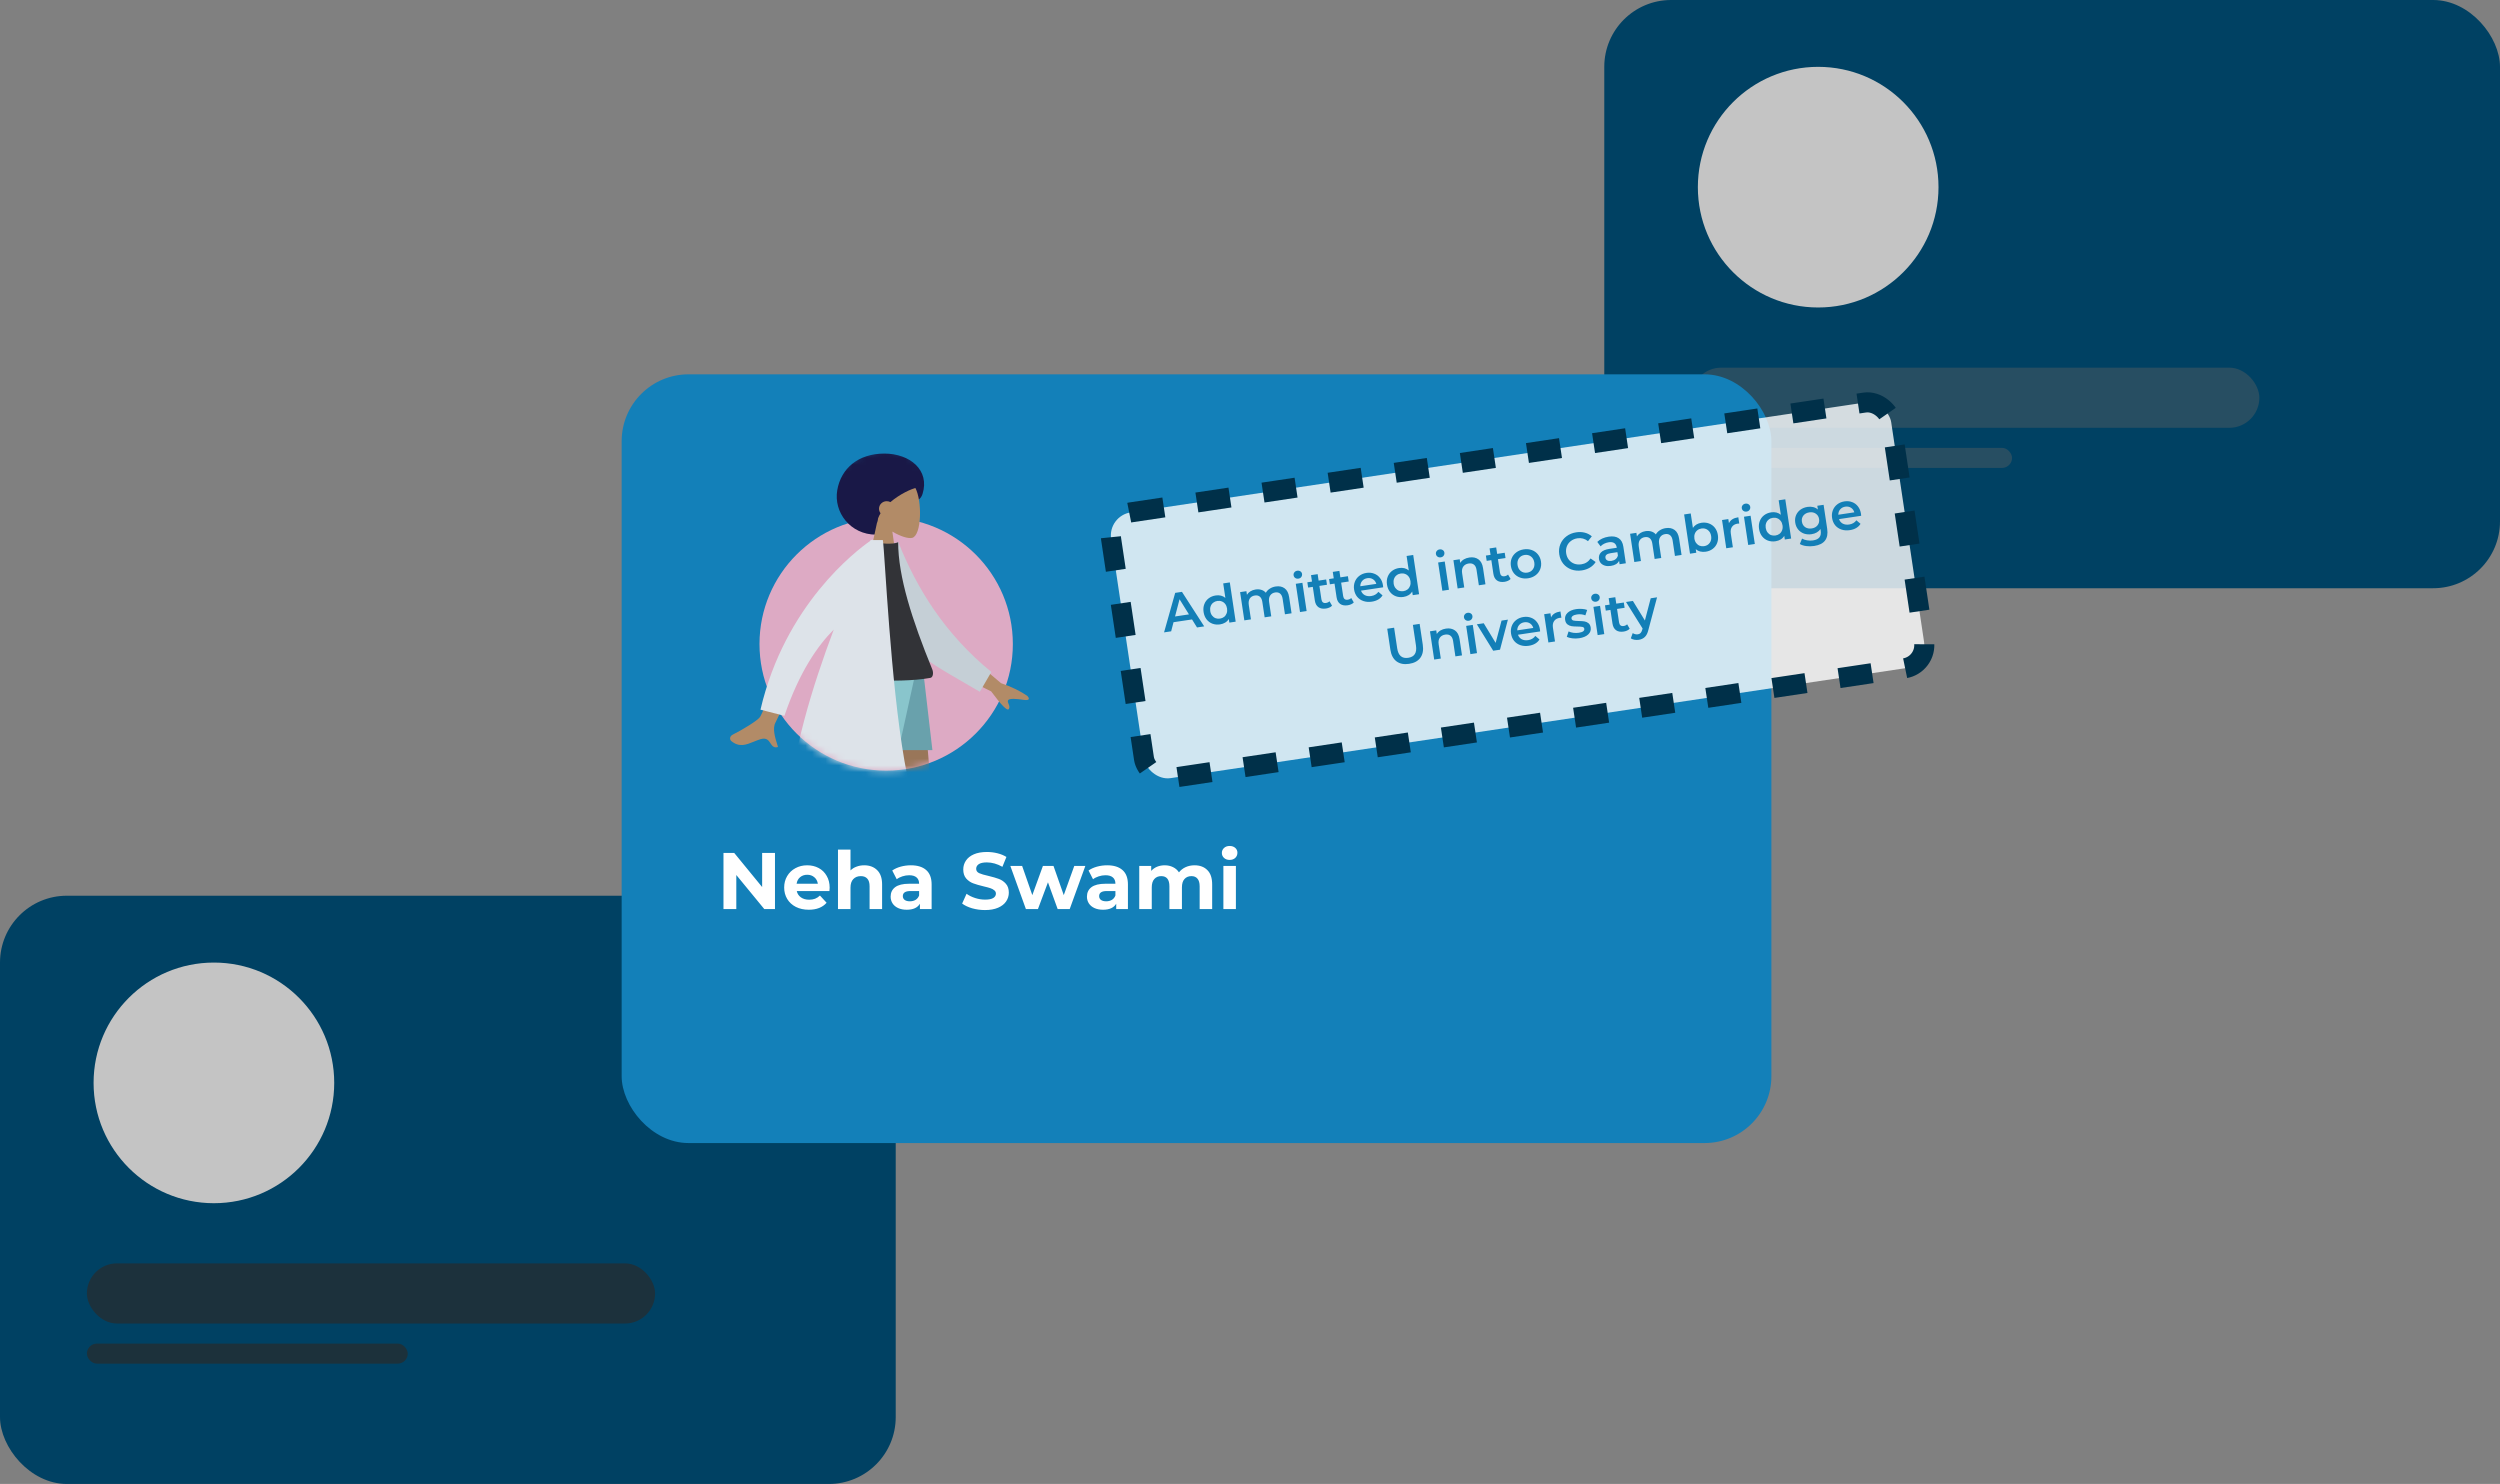 <svg width="374" height="222" viewBox="0 0 374 222" fill="none" xmlns="http://www.w3.org/2000/svg">
<rect x="0" y="0" width="374" height="222" fill="#808080" stroke="none"/>
<rect x="240" width="134" height="88" rx="10" fill="#004163"/>
<circle cx="272" cy="28" r="18" fill="#C4C4C4"/>
<rect x="253" y="55" width="85" height="9" rx="4.5" fill="#274E62"/>
<rect x="253" y="67" width="48" height="3" rx="1.5" fill="#274E62"/>
<rect y="134" width="134" height="88" rx="10" fill="#004163"/>
<rect x="13" y="201" width="48" height="3" rx="1.5" fill="#1C313B"/>
<rect x="13" y="189" width="85" height="9" rx="4.5" fill="#1C313C"/>
<circle cx="32" cy="162" r="18" fill="#C4C4C4"/>
<rect x="93" y="56" width="172" height="115" rx="10" fill="#1380B9"/>
<rect x="165.705" y="77.168" width="118" height="40.202" rx="3.5" transform="rotate(-8.51 165.705 77.168)" fill="white" fill-opacity="0.8" stroke="#003049" stroke-width="3" stroke-dasharray="5 5"/>
<path d="M178.328 92.668L175.559 93.082L175.205 94.445L174.144 94.604L175.808 88.693L176.821 88.541L180.149 93.706L179.073 93.867L178.328 92.668ZM177.867 91.912L176.46 89.647L175.786 92.223L177.867 91.912ZM183.98 87.13L184.858 93.001L183.909 93.143L183.827 92.597C183.694 92.822 183.513 93.003 183.285 93.139C183.063 93.275 182.807 93.365 182.517 93.408C182.11 93.469 181.73 93.434 181.377 93.303C181.028 93.172 180.737 92.957 180.503 92.658C180.269 92.353 180.12 91.987 180.056 91.56C179.992 91.132 180.028 90.742 180.164 90.387C180.299 90.032 180.515 89.741 180.81 89.514C181.11 89.285 181.463 89.141 181.869 89.08C182.149 89.038 182.412 89.047 182.658 89.108C182.904 89.168 183.123 89.281 183.315 89.446L182.991 87.278L183.98 87.13ZM182.509 92.544C182.746 92.508 182.952 92.423 183.126 92.29C183.299 92.15 183.426 91.972 183.507 91.755C183.588 91.538 183.608 91.298 183.569 91.034C183.529 90.77 183.439 90.547 183.299 90.363C183.158 90.179 182.985 90.048 182.779 89.971C182.572 89.889 182.351 89.866 182.113 89.901C181.876 89.937 181.671 90.024 181.497 90.163C181.323 90.297 181.196 90.472 181.115 90.689C181.034 90.906 181.013 91.147 181.053 91.411C181.092 91.674 181.182 91.898 181.323 92.082C181.464 92.266 181.638 92.399 181.844 92.481C182.05 92.558 182.271 92.579 182.509 92.544ZM190.845 87.737C191.378 87.657 191.823 87.75 192.181 88.014C192.538 88.274 192.763 88.712 192.855 89.329L193.217 91.75L192.228 91.898L191.885 89.604C191.83 89.234 191.707 88.97 191.515 88.81C191.323 88.644 191.075 88.584 190.769 88.63C190.436 88.68 190.187 88.831 190.019 89.082C189.851 89.328 189.798 89.654 189.858 90.061L190.179 92.205L189.19 92.353L188.847 90.058C188.792 89.689 188.668 89.424 188.477 89.264C188.285 89.099 188.036 89.039 187.73 89.085C187.393 89.135 187.14 89.284 186.972 89.53C186.809 89.775 186.759 90.104 186.82 90.515L187.141 92.659L186.152 92.807L185.52 88.582L186.461 88.442L186.542 88.98C186.672 88.766 186.848 88.591 187.07 88.456C187.292 88.32 187.549 88.23 187.839 88.187C188.155 88.14 188.444 88.158 188.705 88.243C188.97 88.322 189.191 88.467 189.368 88.678C189.509 88.43 189.708 88.225 189.964 88.063C190.219 87.895 190.513 87.787 190.845 87.737ZM193.849 87.336L194.838 87.188L195.47 91.413L194.481 91.561L193.849 87.336ZM194.243 86.565C194.064 86.592 193.905 86.559 193.767 86.467C193.629 86.369 193.547 86.235 193.521 86.067C193.496 85.898 193.536 85.749 193.641 85.62C193.745 85.486 193.886 85.405 194.066 85.379C194.245 85.352 194.404 85.385 194.541 85.477C194.679 85.564 194.759 85.69 194.784 85.853C194.81 86.028 194.771 86.184 194.668 86.324C194.569 86.457 194.428 86.538 194.243 86.565ZM199.274 90.609C199.172 90.722 199.04 90.814 198.878 90.887C198.722 90.959 198.551 91.009 198.367 91.036C197.903 91.106 197.526 91.038 197.236 90.833C196.947 90.629 196.767 90.294 196.698 89.83L196.394 87.797L195.697 87.901L195.579 87.11L196.275 87.005L196.131 86.04L197.12 85.892L197.264 86.858L198.396 86.688L198.514 87.479L197.383 87.649L197.683 89.658C197.714 89.864 197.788 90.015 197.905 90.111C198.021 90.201 198.174 90.232 198.363 90.204C198.585 90.171 198.761 90.085 198.891 89.947L199.274 90.609ZM202.526 90.123C202.425 90.235 202.293 90.328 202.131 90.4C201.975 90.472 201.804 90.522 201.62 90.55C201.155 90.619 200.779 90.551 200.489 90.347C200.2 90.142 200.02 89.807 199.951 89.343L199.646 87.31L198.95 87.414L198.832 86.623L199.528 86.519L199.384 85.553L200.373 85.406L200.517 86.371L201.648 86.201L201.767 86.993L200.635 87.162L200.936 89.172C200.967 89.377 201.041 89.528 201.157 89.624C201.273 89.714 201.426 89.745 201.616 89.717C201.838 89.684 202.014 89.598 202.144 89.46L202.526 90.123ZM206.894 87.568C206.905 87.637 206.914 87.735 206.922 87.863L203.607 88.359C203.712 88.662 203.899 88.887 204.17 89.036C204.444 89.178 204.764 89.222 205.128 89.167C205.592 89.098 205.951 88.888 206.206 88.537L206.827 89.067C206.671 89.322 206.457 89.529 206.184 89.689C205.912 89.848 205.593 89.955 205.229 90.01C204.765 90.079 204.343 90.048 203.962 89.916C203.581 89.784 203.268 89.57 203.024 89.272C202.784 88.968 202.633 88.608 202.571 88.191C202.509 87.779 202.546 87.396 202.682 87.042C202.822 86.681 203.045 86.383 203.349 86.149C203.654 85.915 204.015 85.766 204.431 85.704C204.843 85.643 205.223 85.68 205.573 85.817C205.927 85.947 206.218 86.165 206.447 86.47C206.681 86.77 206.83 87.136 206.894 87.568ZM204.55 86.495C204.233 86.543 203.979 86.678 203.785 86.901C203.597 87.118 203.502 87.385 203.501 87.704L205.898 87.345C205.81 87.046 205.644 86.817 205.399 86.659C205.155 86.502 204.872 86.447 204.55 86.495ZM211.416 83.025L212.295 88.896L211.345 89.038L211.264 88.492C211.13 88.717 210.95 88.897 210.722 89.034C210.5 89.17 210.243 89.259 209.953 89.303C209.547 89.363 209.167 89.329 208.813 89.198C208.465 89.067 208.174 88.852 207.94 88.552C207.706 88.248 207.557 87.882 207.493 87.454C207.429 87.027 207.465 86.636 207.6 86.281C207.736 85.927 207.951 85.636 208.246 85.408C208.546 85.18 208.9 85.036 209.306 84.975C209.585 84.933 209.848 84.942 210.095 85.002C210.341 85.063 210.56 85.175 210.752 85.341L210.427 83.173L211.416 83.025ZM209.945 88.438C210.183 88.403 210.388 88.318 210.563 88.184C210.736 88.045 210.863 87.867 210.944 87.65C211.024 87.433 211.045 87.192 211.006 86.929C210.966 86.665 210.876 86.441 210.735 86.257C210.595 86.073 210.421 85.943 210.216 85.866C210.009 85.784 209.787 85.76 209.55 85.796C209.313 85.831 209.107 85.918 208.934 86.058C208.76 86.192 208.632 86.367 208.552 86.584C208.471 86.801 208.45 87.041 208.49 87.305C208.529 87.569 208.619 87.793 208.76 87.977C208.901 88.16 209.074 88.294 209.281 88.376C209.486 88.453 209.708 88.474 209.945 88.438ZM215.143 84.15L216.132 84.002L216.764 88.227L215.775 88.375L215.143 84.15ZM215.537 83.379C215.358 83.406 215.199 83.373 215.062 83.28C214.923 83.183 214.841 83.049 214.816 82.88C214.79 82.712 214.83 82.563 214.935 82.434C215.039 82.3 215.18 82.219 215.36 82.192C215.539 82.165 215.698 82.198 215.836 82.291C215.973 82.378 216.054 82.504 216.078 82.667C216.104 82.841 216.065 82.998 215.962 83.138C215.864 83.271 215.722 83.351 215.537 83.379ZM219.82 83.401C220.353 83.322 220.804 83.413 221.172 83.677C221.54 83.939 221.77 84.377 221.862 84.989L222.224 87.41L221.235 87.558L220.892 85.263C220.836 84.894 220.708 84.63 220.506 84.472C220.304 84.308 220.042 84.25 219.72 84.298C219.356 84.353 219.085 84.506 218.907 84.76C218.729 85.007 218.67 85.337 218.732 85.748L219.051 87.885L218.062 88.033L217.43 83.808L218.372 83.667L218.453 84.213C218.588 83.993 218.771 83.815 219.004 83.677C219.237 83.54 219.509 83.448 219.82 83.401ZM225.984 86.613C225.882 86.725 225.75 86.817 225.589 86.89C225.432 86.962 225.262 87.012 225.077 87.04C224.613 87.109 224.236 87.041 223.947 86.837C223.657 86.632 223.478 86.297 223.408 85.833L223.104 83.8L222.408 83.904L222.289 83.113L222.986 83.009L222.841 82.043L223.83 81.895L223.975 82.861L225.106 82.692L225.224 83.483L224.093 83.652L224.394 85.662C224.424 85.867 224.498 86.018 224.615 86.114C224.731 86.204 224.884 86.235 225.074 86.207C225.295 86.174 225.471 86.088 225.602 85.95L225.984 86.613ZM228.6 86.513C228.173 86.576 227.774 86.542 227.403 86.408C227.033 86.275 226.726 86.059 226.482 85.762C226.242 85.458 226.091 85.097 226.029 84.681C225.966 84.264 226.006 83.878 226.146 83.523C226.293 83.166 226.523 82.87 226.839 82.634C227.154 82.398 227.525 82.249 227.952 82.185C228.385 82.12 228.786 82.154 229.157 82.288C229.527 82.421 229.832 82.637 230.071 82.935C230.315 83.233 230.468 83.591 230.53 84.007C230.593 84.424 230.551 84.813 230.406 85.174C230.265 85.53 230.037 85.826 229.722 86.061C229.406 86.297 229.032 86.448 228.6 86.513ZM228.473 85.666C228.837 85.612 229.12 85.445 229.321 85.167C229.522 84.889 229.593 84.552 229.534 84.156C229.474 83.761 229.308 83.459 229.034 83.252C228.761 83.045 228.442 82.969 228.078 83.023C227.714 83.078 227.431 83.244 227.23 83.522C227.035 83.8 226.966 84.136 227.025 84.532C227.085 84.927 227.248 85.229 227.517 85.437C227.791 85.644 228.109 85.72 228.473 85.666ZM236.649 85.332C236.09 85.416 235.565 85.371 235.076 85.196C234.59 85.015 234.186 84.728 233.863 84.334C233.545 83.939 233.345 83.47 233.264 82.927C233.183 82.383 233.239 81.876 233.433 81.405C233.626 80.934 233.929 80.543 234.341 80.234C234.758 79.918 235.246 79.718 235.805 79.635C236.258 79.567 236.684 79.584 237.082 79.686C237.481 79.788 237.831 79.97 238.135 80.232L237.564 80.957C237.098 80.584 236.573 80.442 235.987 80.529C235.607 80.586 235.28 80.722 235.004 80.935C234.728 81.144 234.528 81.408 234.403 81.729C234.279 82.05 234.244 82.397 234.3 82.772C234.356 83.146 234.491 83.469 234.704 83.739C234.917 84.009 235.186 84.206 235.512 84.33C235.837 84.448 236.19 84.479 236.57 84.422C237.155 84.335 237.615 84.042 237.951 83.544L238.71 84.078C238.497 84.417 238.212 84.694 237.856 84.909C237.505 85.123 237.103 85.264 236.649 85.332ZM240.663 80.283C241.286 80.19 241.783 80.269 242.155 80.521C242.532 80.766 242.765 81.19 242.855 81.791L243.225 84.267L242.292 84.407L242.215 83.893C242.121 84.096 241.968 84.264 241.757 84.398C241.549 84.526 241.287 84.614 240.971 84.661C240.654 84.709 240.37 84.698 240.116 84.627C239.862 84.552 239.655 84.43 239.495 84.259C239.339 84.083 239.243 83.874 239.207 83.631C239.15 83.251 239.245 82.927 239.49 82.659C239.74 82.384 240.169 82.201 240.775 82.11L241.867 81.947L241.858 81.884C241.813 81.588 241.69 81.375 241.487 81.243C241.289 81.111 241.016 81.071 240.668 81.123C240.431 81.159 240.201 81.231 239.98 81.339C239.765 81.447 239.587 81.579 239.449 81.734L238.954 81.072C239.15 80.871 239.397 80.701 239.695 80.565C239.992 80.429 240.315 80.335 240.663 80.283ZM241.069 83.911C241.317 83.874 241.527 83.785 241.701 83.646C241.878 83.501 241.991 83.317 242.039 83.094L241.965 82.604L240.945 82.756C240.375 82.842 240.118 83.071 240.174 83.446C240.201 83.625 240.294 83.757 240.452 83.841C240.61 83.925 240.816 83.948 241.069 83.911ZM249.188 79.007C249.721 78.927 250.166 79.02 250.524 79.284C250.881 79.544 251.105 79.982 251.198 80.599L251.56 83.02L250.571 83.168L250.228 80.874C250.172 80.505 250.049 80.24 249.858 80.08C249.666 79.914 249.417 79.855 249.111 79.9C248.779 79.95 248.529 80.101 248.362 80.352C248.194 80.599 248.14 80.925 248.201 81.331L248.522 83.475L247.533 83.623L247.189 81.329C247.134 80.959 247.011 80.695 246.82 80.534C246.628 80.369 246.379 80.309 246.073 80.355C245.736 80.406 245.483 80.554 245.315 80.8C245.152 81.046 245.101 81.374 245.163 81.785L245.484 83.93L244.495 84.078L243.862 79.853L244.804 79.712L244.884 80.25C245.014 80.036 245.19 79.862 245.413 79.726C245.635 79.59 245.891 79.5 246.181 79.457C246.498 79.41 246.787 79.428 247.047 79.513C247.313 79.593 247.534 79.737 247.711 79.948C247.852 79.701 248.05 79.496 248.307 79.333C248.562 79.166 248.856 79.057 249.188 79.007ZM254.526 78.208C254.938 78.147 255.318 78.182 255.666 78.313C256.02 78.443 256.314 78.658 256.548 78.957C256.781 79.257 256.93 79.62 256.994 80.047C257.058 80.475 257.022 80.868 256.887 81.228C256.752 81.583 256.534 81.874 256.233 82.103C255.939 82.33 255.585 82.475 255.174 82.536C254.884 82.58 254.61 82.569 254.352 82.505C254.1 82.441 253.877 82.32 253.684 82.144L253.765 82.69L252.824 82.831L251.945 76.961L252.934 76.813L253.258 78.973C253.399 78.763 253.576 78.593 253.788 78.464C254.006 78.335 254.252 78.249 254.526 78.208ZM254.937 81.706C255.3 81.652 255.58 81.486 255.776 81.209C255.977 80.93 256.048 80.593 255.989 80.198C255.93 79.802 255.763 79.501 255.49 79.294C255.221 79.086 254.905 79.009 254.541 79.064C254.304 79.099 254.098 79.186 253.925 79.326C253.751 79.46 253.624 79.635 253.543 79.852C253.462 80.069 253.441 80.309 253.481 80.573C253.52 80.837 253.61 81.061 253.751 81.245C253.892 81.428 254.066 81.561 254.272 81.644C254.478 81.721 254.699 81.742 254.937 81.706ZM258.649 78.271C258.868 77.785 259.336 77.489 260.053 77.381L260.194 78.323C260.107 78.32 260.03 78.323 259.961 78.334C259.576 78.391 259.292 78.549 259.11 78.809C258.927 79.063 258.867 79.4 258.93 79.823L259.237 81.872L258.248 82.02L257.616 77.795L258.557 77.654L258.649 78.271ZM260.899 77.303L261.888 77.155L262.521 81.38L261.532 81.528L260.899 77.303ZM261.294 76.532C261.114 76.559 260.956 76.526 260.818 76.434C260.679 76.336 260.597 76.203 260.572 76.034C260.547 75.865 260.586 75.716 260.691 75.587C260.795 75.453 260.937 75.373 261.116 75.346C261.295 75.319 261.454 75.352 261.592 75.444C261.729 75.532 261.81 75.657 261.834 75.821C261.86 75.995 261.822 76.151 261.719 76.291C261.62 76.424 261.478 76.505 261.294 76.532ZM267.078 74.696L267.956 80.567L267.007 80.709L266.925 80.163C266.792 80.388 266.611 80.569 266.384 80.705C266.161 80.841 265.905 80.93 265.615 80.974C265.209 81.035 264.829 81 264.475 80.87C264.126 80.738 263.835 80.523 263.602 80.224C263.367 79.919 263.218 79.553 263.154 79.126C263.09 78.698 263.126 78.308 263.262 77.953C263.398 77.598 263.613 77.307 263.908 77.08C264.208 76.851 264.561 76.707 264.967 76.646C265.247 76.604 265.51 76.613 265.756 76.674C266.002 76.734 266.222 76.847 266.413 77.012L266.089 74.844L267.078 74.696ZM265.607 80.11C265.844 80.074 266.05 79.989 266.224 79.855C266.397 79.716 266.524 79.538 266.605 79.321C266.686 79.104 266.707 78.864 266.667 78.6C266.628 78.336 266.538 78.112 266.397 77.929C266.256 77.745 266.083 77.614 265.877 77.537C265.671 77.455 265.449 77.431 265.212 77.467C264.974 77.502 264.769 77.59 264.596 77.729C264.421 77.863 264.294 78.038 264.213 78.255C264.132 78.472 264.112 78.713 264.151 78.977C264.191 79.24 264.281 79.464 264.422 79.648C264.562 79.832 264.736 79.965 264.942 80.047C265.148 80.124 265.37 80.145 265.607 80.11ZM272.811 75.521L273.348 79.105C273.57 80.592 272.922 81.45 271.403 81.677C270.997 81.738 270.604 81.743 270.224 81.692C269.845 81.646 269.522 81.543 269.256 81.384L269.588 80.574C269.795 80.699 270.045 80.785 270.338 80.833C270.637 80.886 270.932 80.89 271.222 80.847C271.686 80.777 272.011 80.621 272.195 80.377C272.38 80.134 272.44 79.796 272.375 79.364L272.342 79.142C272.201 79.352 272.016 79.523 271.788 79.654C271.559 79.785 271.3 79.873 271.01 79.916C270.609 79.976 270.233 79.946 269.88 79.826C269.532 79.7 269.24 79.496 269.004 79.213C268.773 78.929 268.627 78.587 268.567 78.186C268.507 77.785 268.547 77.418 268.685 77.085C268.829 76.745 269.049 76.467 269.345 76.25C269.647 76.032 269.998 75.893 270.399 75.833C270.705 75.787 270.989 75.796 271.252 75.859C271.52 75.922 271.754 76.043 271.954 76.224L271.87 75.662L272.811 75.521ZM271.035 79.055C271.409 78.999 271.699 78.842 271.903 78.585C272.112 78.322 272.189 78.011 272.135 77.652C272.083 77.299 271.918 77.03 271.642 76.844C271.372 76.658 271.049 76.594 270.675 76.65C270.295 76.706 270 76.864 269.791 77.121C269.587 77.379 269.511 77.684 269.564 78.037C269.618 78.396 269.78 78.671 270.051 78.862C270.327 79.047 270.655 79.112 271.035 79.055ZM278.403 76.868C278.413 76.937 278.423 77.035 278.431 77.163L275.116 77.659C275.221 77.962 275.408 78.187 275.678 78.336C275.953 78.478 276.272 78.522 276.636 78.467C277.1 78.398 277.46 78.188 277.715 77.837L278.336 78.367C278.18 78.622 277.966 78.829 277.693 78.989C277.42 79.148 277.102 79.255 276.738 79.309C276.274 79.379 275.851 79.348 275.47 79.216C275.089 79.084 274.777 78.87 274.533 78.572C274.293 78.268 274.142 77.908 274.08 77.491C274.018 77.079 274.055 76.697 274.191 76.342C274.331 75.981 274.553 75.684 274.858 75.449C275.163 75.215 275.523 75.067 275.94 75.004C276.351 74.943 276.732 74.98 277.081 75.117C277.435 75.247 277.727 75.465 277.956 75.77C278.189 76.07 278.338 76.436 278.403 76.868ZM276.058 75.795C275.742 75.843 275.487 75.978 275.294 76.201C275.105 76.418 275.011 76.686 275.01 77.004L277.407 76.645C277.319 76.346 277.153 76.117 276.908 75.96C276.663 75.802 276.38 75.747 276.058 75.795ZM210.8 99.311C210.035 99.426 209.407 99.302 208.916 98.938C208.424 98.57 208.118 97.984 207.998 97.183L207.53 94.058L208.559 93.904L209.021 96.989C209.183 98.076 209.734 98.549 210.673 98.408C211.607 98.269 211.992 97.656 211.829 96.569L211.368 93.483L212.38 93.332L212.848 96.457C212.968 97.259 212.847 97.908 212.484 98.404C212.126 98.895 211.565 99.197 210.8 99.311ZM216.313 94.038C216.845 93.958 217.296 94.05 217.664 94.313C218.033 94.576 218.263 95.013 218.354 95.625L218.716 98.046L217.727 98.194L217.384 95.9C217.329 95.53 217.2 95.266 216.999 95.108C216.796 94.944 216.534 94.886 216.212 94.934C215.848 94.989 215.577 95.143 215.4 95.396C215.221 95.644 215.162 95.973 215.224 96.385L215.544 98.521L214.555 98.669L213.923 94.444L214.864 94.303L214.946 94.849C215.08 94.629 215.264 94.451 215.497 94.314C215.729 94.176 216.002 94.084 216.313 94.038ZM219.339 93.633L220.328 93.485L220.96 97.71L219.971 97.858L219.339 93.633ZM219.733 92.863C219.554 92.889 219.395 92.856 219.257 92.764C219.119 92.666 219.037 92.533 219.011 92.364C218.986 92.195 219.026 92.046 219.131 91.917C219.234 91.783 219.376 91.703 219.555 91.676C219.735 91.649 219.893 91.682 220.031 91.774C220.168 91.862 220.249 91.987 220.274 92.151C220.3 92.325 220.261 92.481 220.158 92.621C220.059 92.754 219.918 92.835 219.733 92.863ZM225.582 92.699L224.402 97.195L223.382 97.348L220.937 93.394L221.966 93.24L223.748 96.177L224.632 92.841L225.582 92.699ZM230.375 94.166C230.386 94.235 230.395 94.333 230.403 94.461L227.088 94.957C227.193 95.26 227.38 95.485 227.651 95.633C227.925 95.776 228.245 95.82 228.609 95.765C229.073 95.696 229.432 95.485 229.687 95.135L230.308 95.664C230.152 95.92 229.938 96.127 229.665 96.286C229.393 96.446 229.074 96.553 228.71 96.607C228.246 96.677 227.824 96.646 227.443 96.514C227.062 96.382 226.749 96.167 226.505 95.87C226.265 95.566 226.114 95.205 226.052 94.789C225.99 94.377 226.027 93.994 226.163 93.64C226.303 93.279 226.526 92.981 226.83 92.747C227.135 92.513 227.496 92.364 227.912 92.302C228.324 92.24 228.704 92.278 229.054 92.414C229.408 92.545 229.699 92.763 229.928 93.068C230.162 93.368 230.311 93.734 230.375 94.166ZM228.031 93.093C227.714 93.141 227.46 93.276 227.266 93.499C227.078 93.716 226.983 93.983 226.982 94.302L229.379 93.943C229.291 93.643 229.125 93.415 228.88 93.257C228.636 93.1 228.353 93.045 228.031 93.093ZM232.04 92.364C232.258 91.878 232.726 91.582 233.443 91.474L233.584 92.416C233.498 92.413 233.42 92.416 233.351 92.427C232.966 92.484 232.683 92.642 232.5 92.902C232.317 93.156 232.257 93.493 232.32 93.915L232.627 95.965L231.638 96.113L231.006 91.888L231.947 91.747L232.04 92.364ZM236.251 95.479C235.908 95.53 235.566 95.536 235.226 95.495C234.886 95.454 234.607 95.38 234.392 95.272L234.659 94.463C234.868 94.562 235.11 94.63 235.386 94.67C235.666 94.704 235.935 94.701 236.193 94.662C236.784 94.574 237.056 94.374 237.01 94.063C236.988 93.915 236.896 93.824 236.734 93.789C236.578 93.753 236.329 93.734 235.989 93.731C235.633 93.73 235.339 93.712 235.108 93.676C234.881 93.64 234.673 93.55 234.485 93.406C234.3 93.255 234.185 93.027 234.14 92.721C234.08 92.32 234.198 91.976 234.495 91.689C234.796 91.396 235.231 91.207 235.801 91.122C236.091 91.078 236.386 91.069 236.687 91.094C236.986 91.114 237.237 91.166 237.438 91.249L237.171 92.057C236.78 91.9 236.361 91.855 235.913 91.922C235.623 91.965 235.408 92.043 235.268 92.156C235.133 92.262 235.076 92.387 235.098 92.529C235.121 92.687 235.217 92.789 235.386 92.834C235.559 92.873 235.819 92.896 236.165 92.903C236.51 92.906 236.796 92.925 237.023 92.961C237.249 92.997 237.451 93.086 237.629 93.226C237.811 93.366 237.925 93.586 237.97 93.887C238.029 94.283 237.905 94.625 237.598 94.913C237.291 95.202 236.842 95.391 236.251 95.479ZM238.377 90.785L239.366 90.637L239.998 94.862L239.009 95.01L238.377 90.785ZM238.771 90.014C238.592 90.041 238.433 90.008 238.295 89.915C238.157 89.817 238.075 89.684 238.049 89.515C238.024 89.346 238.064 89.198 238.169 89.069C238.273 88.934 238.414 88.854 238.594 88.827C238.773 88.8 238.931 88.833 239.069 88.926C239.206 89.013 239.287 89.138 239.312 89.302C239.338 89.476 239.299 89.633 239.196 89.772C239.097 89.906 238.956 89.986 238.771 90.014ZM243.801 94.058C243.7 94.17 243.568 94.263 243.406 94.335C243.25 94.407 243.079 94.457 242.895 94.485C242.43 94.554 242.054 94.487 241.764 94.282C241.475 94.077 241.295 93.743 241.226 93.279L240.922 91.245L240.225 91.349L240.107 90.558L240.803 90.454L240.659 89.489L241.648 89.341L241.792 90.306L242.924 90.137L243.042 90.928L241.91 91.097L242.211 93.107C242.242 93.313 242.316 93.463 242.433 93.559C242.549 93.65 242.702 93.681 242.891 93.652C243.113 93.619 243.289 93.533 243.419 93.395L243.801 94.058ZM247.896 89.36L246.601 94.222C246.485 94.708 246.309 95.063 246.073 95.287C245.838 95.517 245.533 95.659 245.158 95.716C244.947 95.747 244.734 95.744 244.518 95.706C244.302 95.668 244.119 95.599 243.969 95.497L244.255 94.71C244.364 94.785 244.485 94.84 244.62 94.874C244.759 94.907 244.895 94.913 245.027 94.894C245.201 94.868 245.337 94.802 245.434 94.695C245.537 94.588 245.62 94.422 245.683 94.197L245.73 94.02L243.252 90.055L244.28 89.901L246.077 92.828L246.946 89.502L247.896 89.36Z" fill="#137FB7"/>
<path d="M115.936 127.6V136H114.34L110.152 130.9V136H108.232V127.6H109.84L114.016 132.7V127.6H115.936ZM124.116 132.796C124.116 132.82 124.104 132.988 124.08 133.3H119.196C119.284 133.7 119.492 134.016 119.82 134.248C120.148 134.48 120.556 134.596 121.044 134.596C121.38 134.596 121.676 134.548 121.932 134.452C122.196 134.348 122.44 134.188 122.664 133.972L123.66 135.052C123.052 135.748 122.164 136.096 120.996 136.096C120.268 136.096 119.624 135.956 119.064 135.676C118.504 135.388 118.072 134.992 117.768 134.488C117.464 133.984 117.312 133.412 117.312 132.772C117.312 132.14 117.46 131.572 117.756 131.068C118.06 130.556 118.472 130.16 118.992 129.88C119.52 129.592 120.108 129.448 120.756 129.448C121.388 129.448 121.96 129.584 122.472 129.856C122.984 130.128 123.384 130.52 123.672 131.032C123.968 131.536 124.116 132.124 124.116 132.796ZM120.768 130.864C120.344 130.864 119.988 130.984 119.7 131.224C119.412 131.464 119.236 131.792 119.172 132.208H122.352C122.288 131.8 122.112 131.476 121.824 131.236C121.536 130.988 121.184 130.864 120.768 130.864ZM129.286 129.448C130.086 129.448 130.73 129.688 131.218 130.168C131.714 130.648 131.962 131.36 131.962 132.304V136H130.09V132.592C130.09 132.08 129.978 131.7 129.754 131.452C129.53 131.196 129.206 131.068 128.782 131.068C128.31 131.068 127.934 131.216 127.654 131.512C127.374 131.8 127.234 132.232 127.234 132.808V136H125.362V127.096H127.234V130.216C127.482 129.968 127.782 129.78 128.134 129.652C128.486 129.516 128.87 129.448 129.286 129.448ZM136.263 129.448C137.263 129.448 138.031 129.688 138.567 130.168C139.103 130.64 139.371 131.356 139.371 132.316V136H137.619V135.196C137.267 135.796 136.611 136.096 135.651 136.096C135.155 136.096 134.723 136.012 134.355 135.844C133.995 135.676 133.719 135.444 133.527 135.148C133.335 134.852 133.239 134.516 133.239 134.14C133.239 133.54 133.463 133.068 133.911 132.724C134.367 132.38 135.067 132.208 136.011 132.208H137.499C137.499 131.8 137.375 131.488 137.127 131.272C136.879 131.048 136.507 130.936 136.011 130.936C135.667 130.936 135.327 130.992 134.991 131.104C134.663 131.208 134.383 131.352 134.151 131.536L133.479 130.228C133.831 129.98 134.251 129.788 134.739 129.652C135.235 129.516 135.743 129.448 136.263 129.448ZM136.119 134.836C136.439 134.836 136.723 134.764 136.971 134.62C137.219 134.468 137.395 134.248 137.499 133.96V133.3H136.215C135.447 133.3 135.063 133.552 135.063 134.056C135.063 134.296 135.155 134.488 135.339 134.632C135.531 134.768 135.791 134.836 136.119 134.836ZM147.356 136.144C146.692 136.144 146.048 136.056 145.424 135.88C144.808 135.696 144.312 135.46 143.936 135.172L144.596 133.708C144.956 133.972 145.384 134.184 145.88 134.344C146.376 134.504 146.872 134.584 147.368 134.584C147.92 134.584 148.328 134.504 148.592 134.344C148.856 134.176 148.988 133.956 148.988 133.684C148.988 133.484 148.908 133.32 148.748 133.192C148.596 133.056 148.396 132.948 148.148 132.868C147.908 132.788 147.58 132.7 147.164 132.604C146.524 132.452 146 132.3 145.592 132.148C145.184 131.996 144.832 131.752 144.536 131.416C144.248 131.08 144.104 130.632 144.104 130.072C144.104 129.584 144.236 129.144 144.5 128.752C144.764 128.352 145.16 128.036 145.688 127.804C146.224 127.572 146.876 127.456 147.644 127.456C148.18 127.456 148.704 127.52 149.216 127.648C149.728 127.776 150.176 127.96 150.56 128.2L149.96 129.676C149.184 129.236 148.408 129.016 147.632 129.016C147.088 129.016 146.684 129.104 146.42 129.28C146.164 129.456 146.036 129.688 146.036 129.976C146.036 130.264 146.184 130.48 146.48 130.624C146.784 130.76 147.244 130.896 147.86 131.032C148.5 131.184 149.024 131.336 149.432 131.488C149.84 131.64 150.188 131.88 150.476 132.208C150.772 132.536 150.92 132.98 150.92 133.54C150.92 134.02 150.784 134.46 150.512 134.86C150.248 135.252 149.848 135.564 149.312 135.796C148.776 136.028 148.124 136.144 147.356 136.144ZM162.367 129.544L160.027 136H158.227L156.775 131.992L155.275 136H153.475L151.147 129.544H152.911L154.435 133.912L156.019 129.544H157.603L159.139 133.912L160.711 129.544H162.367ZM165.63 129.448C166.63 129.448 167.398 129.688 167.934 130.168C168.47 130.64 168.738 131.356 168.738 132.316V136H166.986V135.196C166.634 135.796 165.978 136.096 165.018 136.096C164.522 136.096 164.09 136.012 163.722 135.844C163.362 135.676 163.086 135.444 162.894 135.148C162.702 134.852 162.606 134.516 162.606 134.14C162.606 133.54 162.83 133.068 163.278 132.724C163.734 132.38 164.434 132.208 165.378 132.208H166.866C166.866 131.8 166.742 131.488 166.494 131.272C166.246 131.048 165.874 130.936 165.378 130.936C165.034 130.936 164.694 130.992 164.358 131.104C164.03 131.208 163.75 131.352 163.518 131.536L162.846 130.228C163.198 129.98 163.618 129.788 164.106 129.652C164.602 129.516 165.11 129.448 165.63 129.448ZM165.486 134.836C165.806 134.836 166.09 134.764 166.338 134.62C166.586 134.468 166.762 134.248 166.866 133.96V133.3H165.582C164.814 133.3 164.43 133.552 164.43 134.056C164.43 134.296 164.522 134.488 164.706 134.632C164.898 134.768 165.158 134.836 165.486 134.836ZM178.7 129.448C179.508 129.448 180.148 129.688 180.62 130.168C181.1 130.64 181.34 131.352 181.34 132.304V136H179.468V132.592C179.468 132.08 179.36 131.7 179.144 131.452C178.936 131.196 178.636 131.068 178.244 131.068C177.804 131.068 177.456 131.212 177.2 131.5C176.944 131.78 176.816 132.2 176.816 132.76V136H174.944V132.592C174.944 131.576 174.536 131.068 173.72 131.068C173.288 131.068 172.944 131.212 172.688 131.5C172.432 131.78 172.304 132.2 172.304 132.76V136H170.432V129.544H172.22V130.288C172.46 130.016 172.752 129.808 173.096 129.664C173.448 129.52 173.832 129.448 174.248 129.448C174.704 129.448 175.116 129.54 175.484 129.724C175.852 129.9 176.148 130.16 176.372 130.504C176.636 130.168 176.968 129.908 177.368 129.724C177.776 129.54 178.22 129.448 178.7 129.448ZM183.018 129.544H184.89V136H183.018V129.544ZM183.954 128.644C183.61 128.644 183.33 128.544 183.114 128.344C182.898 128.144 182.79 127.896 182.79 127.6C182.79 127.304 182.898 127.056 183.114 126.856C183.33 126.656 183.61 126.556 183.954 126.556C184.298 126.556 184.578 126.652 184.794 126.844C185.01 127.036 185.118 127.276 185.118 127.564C185.118 127.876 185.01 128.136 184.794 128.344C184.578 128.544 184.298 128.644 183.954 128.644Z" fill="white"/>
<path fill-rule="evenodd" clip-rule="evenodd" d="M132.571 115.284C143.037 115.284 151.522 106.807 151.522 96.349C151.522 85.892 143.037 77.415 132.571 77.415C122.105 77.415 113.62 85.892 113.62 96.349C113.62 106.807 122.105 115.284 132.571 115.284Z" fill="#DDAAC4"/>
<mask id="mask0" mask-type="alpha" maskUnits="userSpaceOnUse" x="107" y="67" width="49" height="49">
<path fill-rule="evenodd" clip-rule="evenodd" d="M132.571 115.284C138.26 115.284 143.364 112.779 146.838 108.812C148.667 106.724 153.423 111.559 154.196 108.812C154.365 108.211 156.643 100.675 154.196 93.791C150 81.988 139.893 67 132.571 67C118.31 67 100.298 110.785 109.519 115.284C115.027 117.971 118.64 109.227 119.375 109.939C122.787 113.247 127.441 115.284 132.571 115.284Z" fill="white"/>
</mask>
<g mask="url(#mask0)">
<path fill-rule="evenodd" clip-rule="evenodd" d="M131.07 79.985C133.214 79.985 133.994 77.42 135.213 76.012C136.084 75.005 137.572 75.305 138.012 73.895C139.12 70.35 136.156 67.854 132.289 67.854C128.423 67.854 125.816 70.043 125.253 73.333C124.69 76.623 127.203 79.985 131.07 79.985Z" fill="#191847"/>
<path fill-rule="evenodd" clip-rule="evenodd" d="M133.497 79.523C134.712 80.255 135.906 80.608 136.466 80.464C137.871 80.102 138.001 74.966 136.913 72.941C135.826 70.916 130.236 70.033 129.955 74.045C129.857 75.438 130.442 76.68 131.307 77.694L129.756 84.914H134.26L133.497 79.523Z" fill="#B28B67"/>
<path fill-rule="evenodd" clip-rule="evenodd" d="M130.247 71.228C126.798 74.603 130.261 78.19 131.209 78.19C131.271 77.703 131.457 77.229 131.731 76.778C131.586 76.59 131.5 76.356 131.5 76.103C131.5 75.481 132.017 74.978 132.655 74.978C132.854 74.978 133.041 75.027 133.205 75.114C134.588 73.935 136.322 73.114 137.184 72.952C138.681 72.671 133.697 67.854 130.247 71.228Z" fill="#191847"/>
<path fill-rule="evenodd" clip-rule="evenodd" d="M128.255 100.474L135.316 123.537L138.737 143.151H141.418L137.804 100.474H128.255Z" fill="#997659"/>
<path fill-rule="evenodd" clip-rule="evenodd" d="M125.729 100.474C126.209 113.137 125.645 119.668 125.537 120.819C125.43 121.969 123.96 129.429 120.48 143.537L123.338 142.556C128.837 129.617 130.711 122.893 131.342 121.194C131.973 119.495 133.648 112.588 136.367 100.474H125.729Z" fill="#B28B67"/>
<path fill-rule="evenodd" clip-rule="evenodd" d="M127.317 100.474L130.319 112.224H139.489L138.122 100.474H127.317Z" fill="#69A1AC"/>
<path fill-rule="evenodd" clip-rule="evenodd" d="M125.628 100.474C124.147 104.911 125.066 112.224 125.066 112.224H134.423L136.996 100.474H125.628Z" fill="#89C5CC"/>
<path fill-rule="evenodd" clip-rule="evenodd" d="M113.688 107.276C114.388 106.248 118.436 95.325 118.436 95.325L121.759 95.807C121.759 95.807 116.408 107.407 116.022 108.076C115.52 108.946 115.964 110.374 116.265 111.343C116.312 111.492 116.355 111.631 116.39 111.755C115.758 111.938 115.517 111.576 115.264 111.195C114.977 110.764 114.674 110.308 113.771 110.583C113.422 110.69 113.086 110.826 112.759 110.96C111.627 111.42 110.588 111.843 109.394 110.854C109.204 110.697 109.045 110.184 109.647 109.885C111.146 109.14 113.346 107.778 113.688 107.276ZM149.748 102.199L144.084 97.401L142.536 100.569L148.277 103.431C149.812 105.511 150.69 106.394 150.91 106.082C151.096 105.818 150.984 105.551 150.88 105.306C150.8 105.115 150.724 104.936 150.8 104.782C150.972 104.429 152.093 104.546 153.151 104.702C154.21 104.858 153.933 104.363 153.693 104.112C152.652 103.386 151.337 102.748 149.748 102.199Z" fill="#B28B67"/>
<path fill-rule="evenodd" clip-rule="evenodd" d="M132.326 81.789L134.385 81.109C137.179 88.081 141.345 94.826 148.305 100.524L146.584 103.491C140.467 99.891 134.676 97.094 132.326 91.692C131.537 89.878 132.262 83.957 132.326 81.789Z" fill="#C5CFD6"/>
<path fill-rule="evenodd" clip-rule="evenodd" d="M125.253 101.411C125.253 101.411 134.102 102.348 139.182 101.411C139.602 101.334 139.668 100.632 139.474 100.155C136.443 92.736 134.365 86.262 134.365 81.109C133.531 81.529 131.445 81.235 131.445 81.235C127.709 86.545 125.991 92.639 125.253 101.411Z" fill="#323337"/>
<path fill-rule="evenodd" clip-rule="evenodd" d="M130.374 80.789C130.471 80.724 130.522 80.692 130.522 80.692L130.516 80.789H132.073C132.152 81.249 132.266 82.953 132.433 85.438C133.041 94.468 134.341 113.808 137.11 121.209H118.008C118.411 112.794 121.516 102.732 124.732 94.188C122.359 96.547 119.587 100.502 117.347 107.086L113.769 106.168C117.415 90.47 128.098 82.374 130.171 80.929C130.191 80.882 130.211 80.836 130.231 80.789H130.374Z" fill="#DDE3E9"/>
</g>
</svg>
